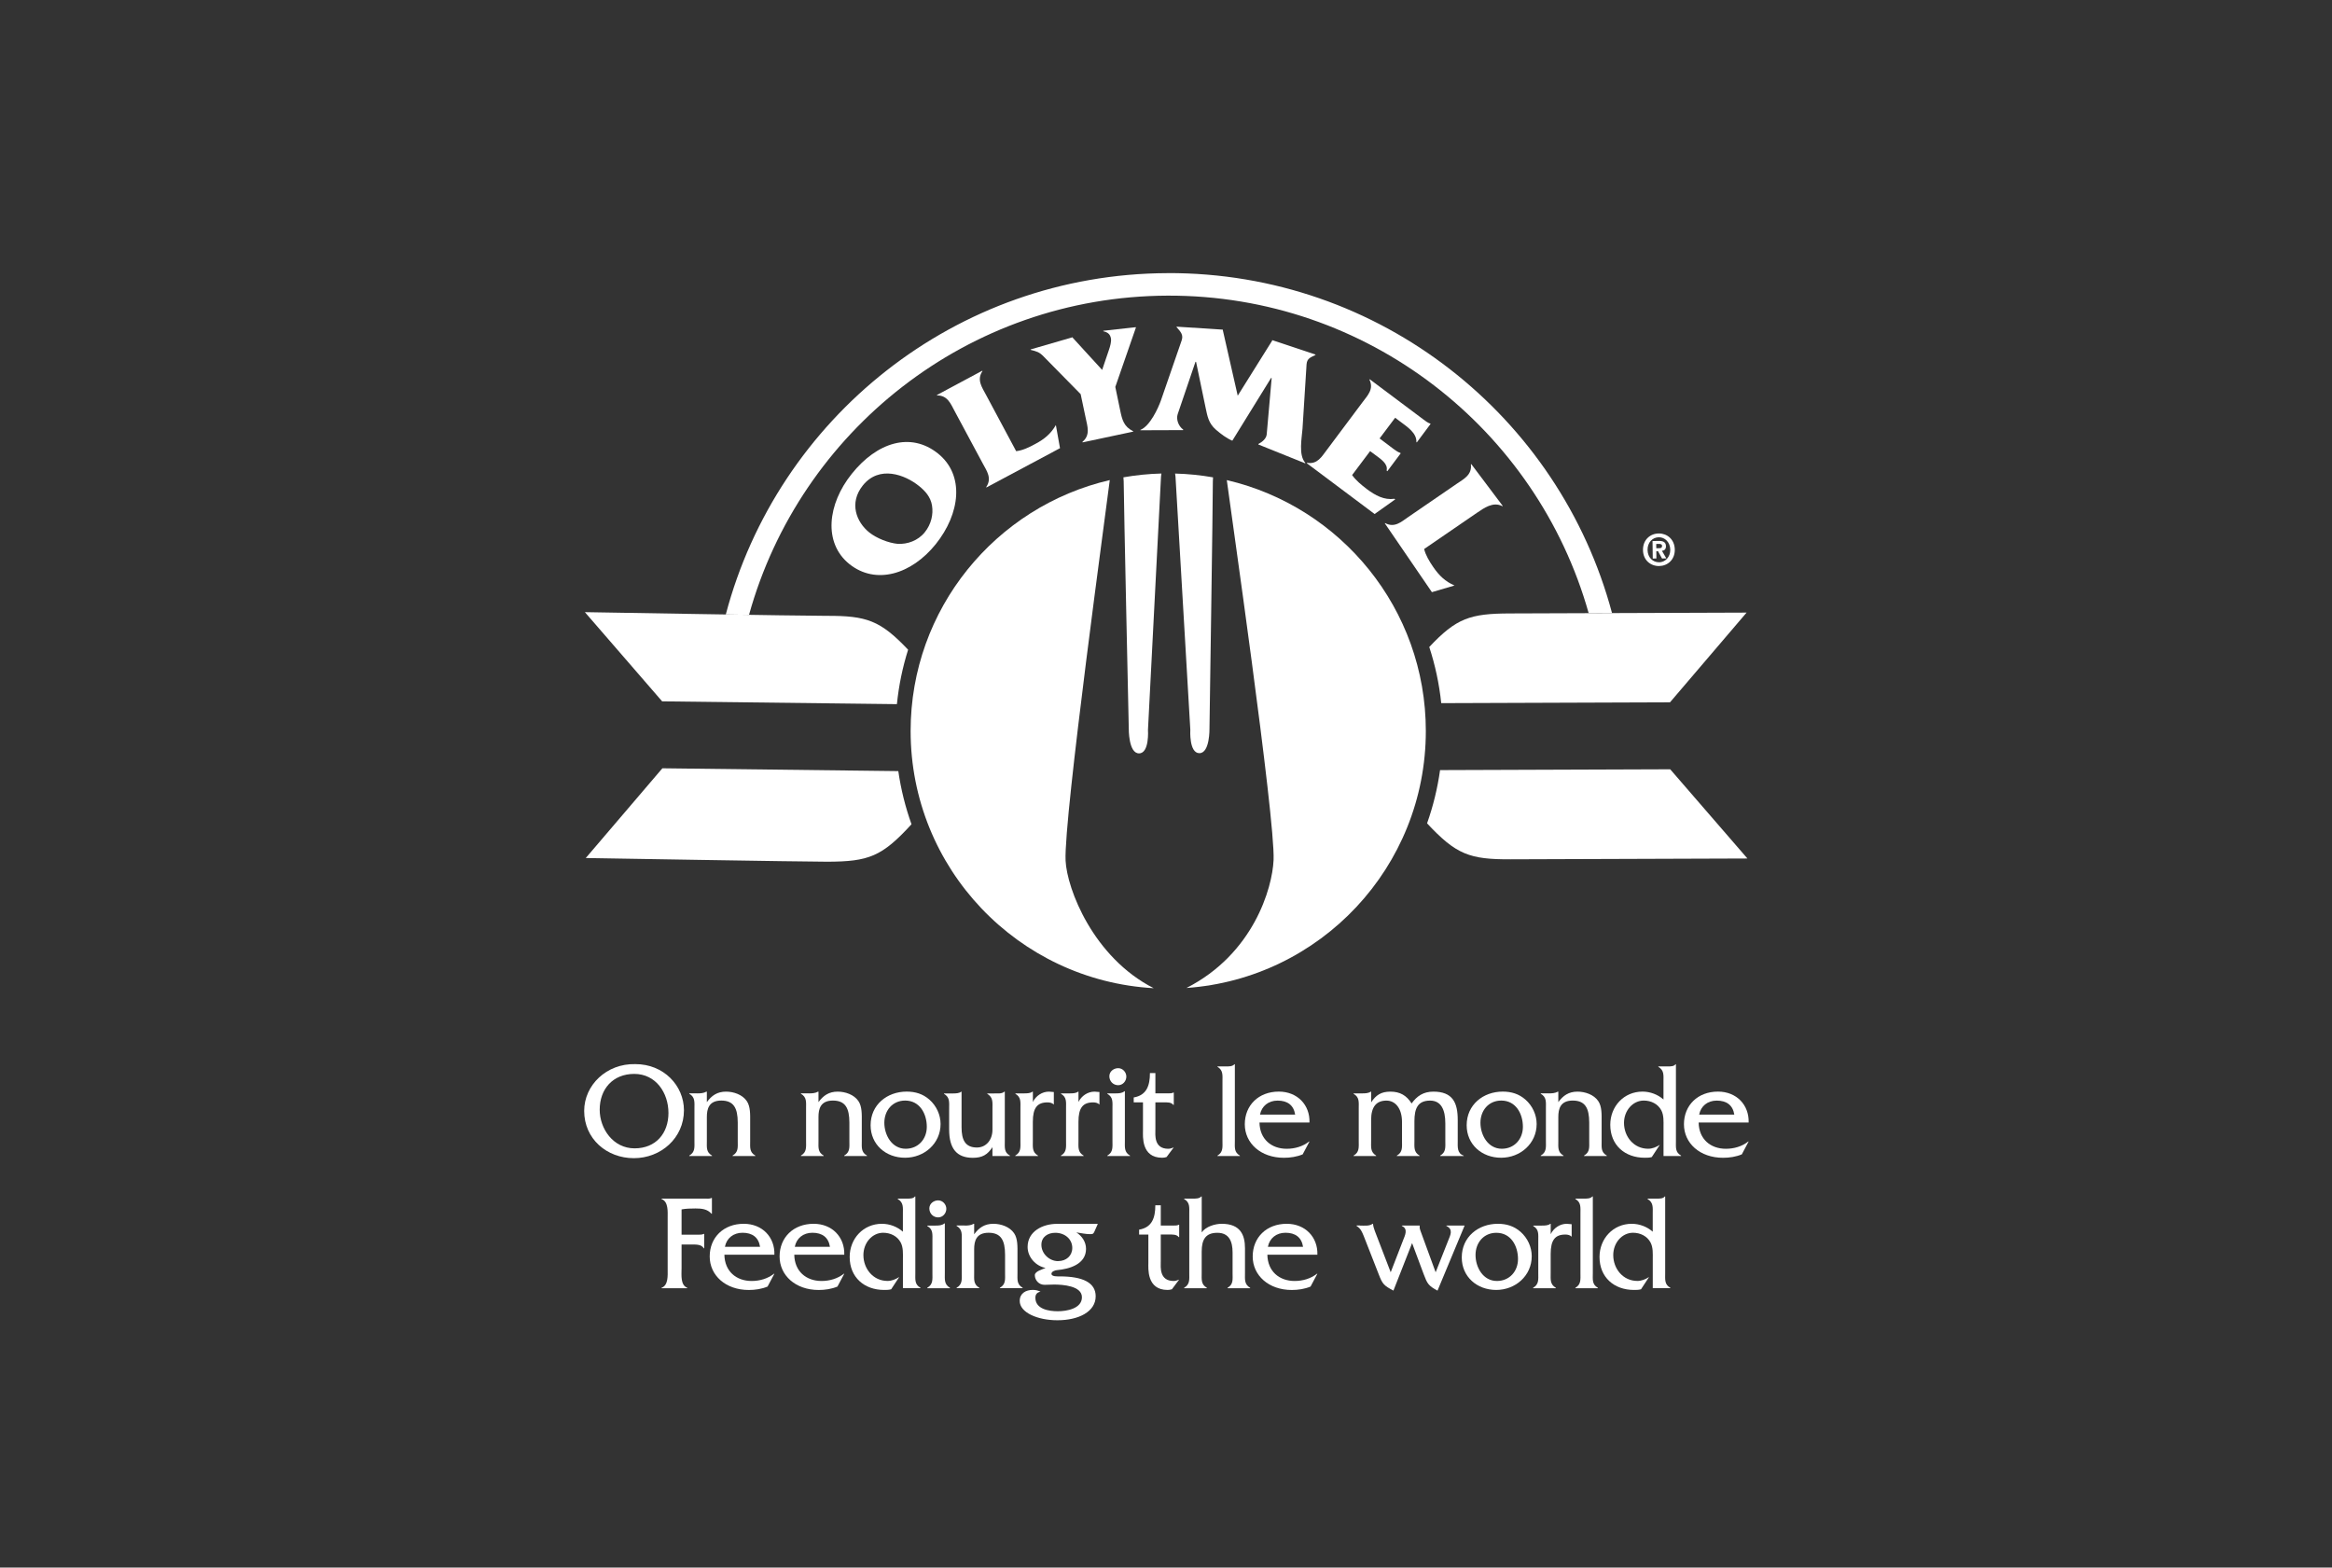 <svg xmlns="http://www.w3.org/2000/svg" width="180" height="121" viewBox="0 0 180 121" fill="none"><rect x="0" y="0" width="180" height="121" fill="#333333" stroke="none"/><g clip-path="url(#clip0_10683_6479)"><path d="M52.792 85.699C52.792 87.843 51.016 89.398 48.925 89.398C46.833 89.398 45.091 87.906 45.091 85.751C45.091 83.755 46.823 82.085 49.03 82.138C51.237 82.128 52.792 83.808 52.792 85.699ZM46.289 85.656C46.289 87.128 47.33 88.64 48.98 88.64C50.63 88.64 51.596 87.474 51.596 85.909C51.596 84.345 50.618 82.893 48.958 82.893C47.297 82.893 46.289 84.069 46.289 85.656Z" fill="white"></path><path d="M53.822 84.397C54.053 84.397 54.306 84.387 54.527 84.262H54.56V85.072C54.928 84.568 55.357 84.262 56.042 84.262C56.631 84.262 57.303 84.493 57.639 84.987C57.932 85.408 57.903 86.057 57.903 86.551V88.074C57.903 88.558 57.84 88.936 58.301 89.197V89.23H56.546V89.197C57.007 88.934 56.944 88.545 56.944 88.074V86.654C56.944 85.531 56.629 84.951 55.673 84.951C54.718 84.951 54.56 85.591 54.56 86.213V88.074C54.56 88.558 54.497 88.936 54.958 89.197V89.23H53.203V89.197C53.664 88.934 53.602 88.545 53.602 88.061V85.561C53.602 85.077 53.664 84.688 53.203 84.425V84.395H53.822V84.397Z" fill="white"></path><path d="M62.439 84.397C62.67 84.397 62.923 84.387 63.144 84.262H63.176V85.072C63.545 84.568 63.974 84.262 64.658 84.262C65.248 84.262 65.92 84.493 66.256 84.987C66.549 85.408 66.519 86.057 66.519 86.551V88.074C66.519 88.558 66.456 88.936 66.918 89.197V89.23H65.162V89.197C65.624 88.934 65.561 88.545 65.561 88.074V86.654C65.561 85.531 65.245 84.951 64.29 84.951C63.334 84.951 63.176 85.591 63.176 86.213V88.074C63.176 88.558 63.114 88.936 63.575 89.197V89.23H61.82V89.197C62.281 88.934 62.218 88.545 62.218 88.061V85.561C62.218 85.077 62.281 84.688 61.82 84.425V84.395H62.439V84.397Z" fill="white"></path><path d="M67.199 86.855C67.199 85.278 68.47 84.259 69.982 84.259C70.654 84.259 71.234 84.437 71.738 84.879C72.274 85.35 72.6 86.045 72.6 86.76C72.6 88.272 71.339 89.365 69.857 89.365C68.375 89.365 67.199 88.347 67.199 86.855ZM71.537 86.98C71.537 85.962 70.99 84.951 69.867 84.951C68.889 84.951 68.259 85.719 68.259 86.664C68.259 87.61 68.836 88.671 69.909 88.671C70.875 88.671 71.537 87.926 71.537 86.978V86.98Z" fill="white"></path><path d="M76.738 84.397C77.011 84.397 77.337 84.44 77.525 84.262H77.558V88.086C77.558 88.57 77.495 88.959 77.957 89.2V89.232H76.603V88.55C76.224 89.127 75.825 89.37 75.09 89.37C73.852 89.37 73.262 88.665 73.262 87.186V85.568C73.262 85.084 73.325 84.696 72.864 84.432V84.402H73.546C73.776 84.402 74.04 84.392 74.188 84.267H74.22V87.01C74.22 87.976 74.493 88.575 75.406 88.575C76.101 88.575 76.605 88.008 76.605 87.198V85.581C76.605 85.087 76.668 84.708 76.206 84.435V84.405H76.743L76.738 84.397Z" fill="white"></path><path d="M79.05 84.397C79.291 84.397 79.544 84.387 79.692 84.262H79.725V85.059C79.955 84.588 80.439 84.262 80.963 84.262L81.342 84.292V85.26C81.227 85.135 81.036 85.092 80.858 85.092C80.061 85.092 79.722 85.513 79.722 86.594V88.064C79.722 88.548 79.659 88.936 80.121 89.2V89.232H78.365V89.2C78.827 88.936 78.764 88.548 78.764 88.064V85.553C78.764 85.069 78.827 84.691 78.375 84.43V84.4H79.047L79.05 84.397Z" fill="white"></path><path d="M82.571 84.397C82.812 84.397 83.065 84.387 83.213 84.262H83.245V85.059C83.476 84.588 83.96 84.262 84.484 84.262L84.863 84.292V85.26C84.748 85.135 84.557 85.092 84.379 85.092C83.581 85.092 83.243 85.513 83.243 86.594V88.064C83.243 88.548 83.18 88.936 83.642 89.2V89.232H81.886V89.2C82.348 88.936 82.285 88.548 82.285 88.064V85.553C82.285 85.069 82.348 84.691 81.896 84.43V84.4H82.568L82.571 84.397Z" fill="white"></path><path d="M86.112 84.397C86.352 84.397 86.616 84.387 86.794 84.229H86.826V88.064C86.826 88.548 86.764 88.936 87.225 89.2V89.232H85.47V89.2C85.931 88.936 85.868 88.548 85.868 88.064V85.553C85.868 85.069 85.931 84.691 85.47 84.43V84.4H86.112V84.397ZM86.31 83.765C85.921 83.765 85.628 83.46 85.628 83.071C85.628 82.702 85.964 82.451 86.31 82.451C86.656 82.451 86.939 82.755 86.939 83.103C86.939 83.452 86.666 83.765 86.31 83.765Z" fill="white"></path><path d="M89.179 87.191C89.179 87.59 89.053 88.673 90.177 88.673C90.325 88.673 90.46 88.62 90.598 88.568L90.041 89.312C89.936 89.345 89.821 89.365 89.705 89.365C88.078 89.365 88.223 87.685 88.223 87.274V85.09H87.508V84.711C88.497 84.543 88.76 83.808 88.76 82.83H89.181V84.395H90.169C90.305 84.395 90.463 84.395 90.568 84.332H90.601V85.288H90.568C90.4 85.067 90.084 85.09 89.811 85.09H89.181V87.191H89.179Z" fill="white"></path><path d="M94.61 82.316C94.851 82.316 95.124 82.326 95.282 82.148H95.315V88.064C95.315 88.548 95.242 88.936 95.704 89.2V89.232H93.971V89.2C94.422 88.936 94.359 88.548 94.359 88.064V83.482C94.359 82.998 94.422 82.609 93.971 82.346V82.316H94.613H94.61Z" fill="white"></path><path d="M97.216 86.644C97.236 87.926 98.131 88.673 99.317 88.673C99.947 88.673 100.556 88.495 101.04 88.116H101.073L100.549 89.104C100.097 89.292 99.593 89.368 99.099 89.368C97.314 89.368 96.082 88.244 96.082 86.782C96.082 85.32 97.143 84.259 98.71 84.259C100.14 84.259 101.118 85.29 101.075 86.644H97.218H97.216ZM99.969 86.035C99.854 85.3 99.37 84.954 98.613 84.954C97.908 84.954 97.384 85.375 97.256 86.035H99.967H99.969Z" fill="white"></path><path d="M105.15 84.397C105.381 84.397 105.634 84.387 105.802 84.262H105.835V85.092C106.203 84.525 106.612 84.262 107.317 84.262C108.064 84.262 108.568 84.555 108.957 85.175C109.366 84.608 109.86 84.262 110.637 84.262C112.129 84.262 112.518 85.112 112.518 86.446V88.064C112.518 88.515 112.455 89.032 112.979 89.2V89.232H111.161V89.2C111.623 88.936 111.56 88.548 111.56 88.064V86.709C111.56 85.639 111.224 84.954 110.384 84.954C109.438 84.954 109.175 85.553 109.175 86.541V88.064C109.175 88.548 109.112 88.936 109.574 89.2V89.232H107.818V89.2C108.28 88.936 108.217 88.548 108.217 88.064V86.614C108.217 85.511 107.67 84.954 107.018 84.954C106.221 84.954 105.832 85.448 105.832 86.456V88.064C105.832 88.548 105.77 88.926 106.221 89.2V89.232H104.478V89.2C104.94 88.936 104.877 88.548 104.877 88.064V85.553C104.877 85.069 104.94 84.691 104.478 84.43V84.4H105.15V84.397Z" fill="white"></path><path d="M113.208 86.855C113.208 85.278 114.479 84.259 115.991 84.259C116.663 84.259 117.242 84.437 117.746 84.879C118.283 85.35 118.609 86.045 118.609 86.76C118.609 88.272 117.348 89.365 115.866 89.365C114.384 89.365 113.208 88.347 113.208 86.855ZM117.548 86.98C117.548 85.962 117.002 84.951 115.878 84.951C114.9 84.951 114.271 85.719 114.271 86.664C114.271 87.61 114.848 88.671 115.921 88.671C116.886 88.671 117.548 87.926 117.548 86.978V86.98Z" fill="white"></path><path d="M119.545 84.397C119.775 84.397 120.029 84.387 120.249 84.262H120.282V85.072C120.65 84.568 121.079 84.262 121.764 84.262C122.353 84.262 123.025 84.493 123.361 84.987C123.655 85.408 123.625 86.057 123.625 86.551V88.074C123.625 88.558 123.562 88.936 124.023 89.197V89.23H122.268V89.197C122.729 88.934 122.667 88.545 122.667 88.074V86.654C122.667 85.531 122.351 84.951 121.395 84.951C120.44 84.951 120.282 85.591 120.282 86.213V88.074C120.282 88.558 120.219 88.936 120.681 89.197V89.23H118.925V89.197C119.387 88.934 119.324 88.545 119.324 88.061V85.561C119.324 85.077 119.387 84.688 118.925 84.425V84.395H119.545V84.397Z" fill="white"></path><path d="M128.718 82.316C128.958 82.316 129.212 82.316 129.327 82.148H129.36V88.074C129.36 88.558 129.297 88.946 129.758 89.197V89.23H128.402V86.98C128.402 86.559 128.434 86.097 128.234 85.709C127.97 85.205 127.436 84.951 126.877 84.951C126.037 84.951 125.352 85.719 125.352 86.674C125.352 87.735 126.11 88.67 127.213 88.67C127.549 88.67 127.833 88.545 128.116 88.367L127.496 89.312C127.318 89.365 127.14 89.365 126.95 89.365C125.415 89.365 124.292 88.387 124.292 86.822C124.292 85.403 125.342 84.259 126.782 84.259C127.371 84.259 127.958 84.48 128.399 84.869V83.482C128.399 82.998 128.462 82.619 128.001 82.346V82.316H128.715H128.718Z" fill="white"></path><path d="M131.113 86.644C131.133 87.926 132.028 88.673 133.214 88.673C133.844 88.673 134.453 88.495 134.937 88.116H134.969L134.445 89.104C133.994 89.292 133.49 89.368 132.996 89.368C131.21 89.368 129.979 88.244 129.979 86.782C129.979 85.32 131.04 84.259 132.607 84.259C134.037 84.259 135.015 85.29 134.972 86.644H131.115H131.113ZM133.866 86.035C133.751 85.3 133.267 84.954 132.509 84.954C131.805 84.954 131.281 85.375 131.153 86.035H133.864H133.866Z" fill="white"></path><path d="M127.843 42.318L127.838 41.989L128.036 41.984C128.138 41.984 128.286 41.994 128.289 42.132C128.291 42.28 128.216 42.31 128.091 42.313L127.843 42.318ZM127.845 42.546H127.978L128.286 43.108L128.62 43.103L128.279 42.516C128.457 42.501 128.592 42.406 128.59 42.16C128.585 41.846 128.379 41.751 128.041 41.754L127.554 41.761L127.572 43.113L127.853 43.108L127.845 42.541M129.272 42.423C129.259 41.626 128.675 41.169 128.031 41.177C127.379 41.184 126.807 41.658 126.817 42.458C126.827 43.246 127.414 43.702 128.066 43.692C128.713 43.682 129.282 43.213 129.272 42.423ZM128.923 42.428C128.928 43.002 128.53 43.399 128.061 43.404V43.399C127.574 43.409 127.178 43.025 127.17 42.451C127.163 41.869 127.549 41.478 128.036 41.47C128.502 41.463 128.913 41.844 128.923 42.428Z" fill="white"></path><path d="M89.645 36.55C88.647 36.575 87.669 36.676 86.713 36.844C86.724 36.936 86.731 37.037 86.734 37.152C86.739 38.619 87.127 56.243 87.127 56.243C87.127 56.243 87.1 58.154 87.917 58.152C88.735 58.149 88.609 56.339 88.609 56.339C88.609 56.339 89.577 37.578 89.615 36.791C89.62 36.703 89.632 36.625 89.647 36.553L89.645 36.55Z" fill="white"></path><path d="M82.25 66.434C82.089 63.179 85.502 38.453 85.66 37.057C76.853 39.1 70.288 46.997 70.288 56.426C70.288 67.031 78.591 75.695 89.051 76.277C84.374 73.895 82.355 68.604 82.25 66.434Z" fill="white"></path><path d="M90.701 36.55C90.716 36.623 90.728 36.698 90.733 36.786C90.789 37.719 91.877 56.328 91.877 56.328C91.877 56.328 91.764 58.139 92.579 58.136C93.397 58.134 93.356 56.221 93.356 56.221C93.356 56.221 93.622 38.594 93.617 37.13C93.617 37.027 93.622 36.931 93.632 36.846C92.677 36.678 91.699 36.578 90.703 36.553L90.701 36.55Z" fill="white"></path><path d="M94.693 37.059C94.909 38.79 98.44 63.147 98.304 66.379C98.211 68.566 96.737 73.634 91.581 76.26C101.905 75.538 110.055 66.934 110.055 56.426C110.055 47 103.495 39.108 94.693 37.059Z" fill="white"></path><path d="M90.114 21.083C73.739 21.14 60.009 32.312 56.022 47.431C56.631 47.441 57.233 47.449 57.815 47.459C61.744 33.295 74.699 22.876 90.119 22.82C105.576 22.765 118.629 33.145 122.624 47.328C123.211 47.328 123.815 47.323 124.427 47.321C120.382 32.164 106.537 21.022 90.114 21.08V21.083Z" fill="white"></path><path d="M65.746 36.573C67.688 34.148 70.281 33.315 72.397 35.003C74.486 36.681 74.107 39.652 72.234 41.995C70.336 44.357 67.59 45.159 65.564 43.542C63.525 41.902 63.876 38.902 65.746 36.573ZM69.308 41.979C70.027 42.017 70.852 41.744 71.381 41.084C71.873 40.477 72.053 39.712 71.938 39.013C71.83 38.358 71.409 37.892 70.935 37.513C69.844 36.633 67.861 35.896 66.597 37.473C65.513 38.837 66.108 40.307 67.101 41.102C67.657 41.543 68.573 41.914 69.308 41.982V41.979Z" fill="white"></path><path d="M78.438 34.825C78.942 34.767 79.441 34.526 79.91 34.268C80.625 33.892 81.116 33.471 81.5 32.811L81.818 34.594L76.141 37.626L76.123 37.596C76.582 36.916 76.169 36.357 75.865 35.793L73.694 31.748C73.39 31.186 73.149 30.519 72.334 30.522L72.314 30.492L75.817 28.616L75.832 28.648C75.374 29.326 75.802 29.897 76.106 30.474L78.433 34.822L78.438 34.825Z" fill="white"></path><path d="M86.468 31.698C86.616 32.397 86.739 32.924 87.463 33.285L87.476 33.315L83.559 34.148L83.551 34.105C84.181 33.584 83.933 32.904 83.805 32.279L83.413 30.424L80.547 27.51C80.221 27.176 80.035 27.129 79.556 27.006L79.546 26.973L82.789 26.033L82.799 26.068L85.071 28.553L85.593 27.013C85.678 26.768 85.801 26.366 85.748 26.113C85.685 25.787 85.5 25.647 85.161 25.569V25.531L87.669 25.255L87.674 25.293L86.087 29.867L86.468 31.695V31.698Z" fill="white"></path><path d="M98.196 26.291V26.253L101.539 27.367L101.534 27.402C101.128 27.598 100.89 27.675 100.85 28.114L100.536 33.097C100.488 33.787 100.21 35.126 100.752 35.725L100.739 35.763L97.126 34.308L97.131 34.271C97.424 34.12 97.752 33.852 97.775 33.513L98.156 29.18L98.111 29.175L95.119 34.017C94.648 33.817 94.237 33.493 93.863 33.177C93.264 32.656 93.198 32.114 93.05 31.437L92.321 27.934L92.276 27.926L90.901 31.971C90.773 32.372 90.957 32.894 91.333 33.165L91.323 33.2L88.023 33.212L88.03 33.18C88.762 32.881 89.382 31.54 89.608 30.91L91.2 26.301C91.363 25.855 91.145 25.622 90.814 25.25L90.824 25.215L94.39 25.444L94.385 25.479L95.536 30.544L98.196 26.291Z" fill="white"></path><path d="M104.368 36.673C104.664 37.089 105.088 37.435 105.499 37.749C106.163 38.245 106.843 38.614 107.635 38.501L107.693 38.546L106.103 39.677L100.867 35.755L100.895 35.723C101.695 35.858 102.021 35.239 102.417 34.725L105.175 31.038C105.556 30.529 106.063 30.035 105.702 29.303L105.727 29.275L109.86 32.372C110.038 32.51 110.228 32.646 110.396 32.696L110.426 32.716L109.358 34.15L109.328 34.123C109.356 33.426 108.643 32.964 108.059 32.525L107.688 32.245L106.487 33.842L107.583 34.669C107.751 34.79 107.924 34.908 108.062 34.948L108.119 34.988L107.086 36.37L107.029 36.322C107.154 35.803 106.585 35.439 106.146 35.111L105.755 34.822L104.363 36.673H104.368Z" fill="white"></path><path d="M109.925 42.378C110.045 42.865 110.329 43.334 110.632 43.775C111.091 44.442 111.562 44.888 112.27 45.194L110.524 45.708L106.891 40.397L106.916 40.377C107.64 40.763 108.152 40.287 108.679 39.923L112.46 37.33C112.992 36.967 113.629 36.653 113.533 35.843L113.564 35.823L115.993 39.053L115.966 39.073C115.246 38.694 114.537 39.223 113.995 39.587L109.925 42.378Z" fill="white"></path><path d="M70.095 50.152C67.946 47.883 66.888 47.524 63.798 47.536C62.173 47.544 45.146 47.251 45.146 47.251L51.109 54.137L69.23 54.352C69.375 52.905 69.669 51.501 70.093 50.154L70.095 50.152Z" fill="white"></path><path d="M69.34 59.521L51.127 59.303L45.214 66.229C45.214 66.229 62.241 66.52 63.866 66.515C67.058 66.505 68.076 66.116 70.356 63.623C69.887 62.312 69.541 60.938 69.338 59.521H69.34Z" fill="white"></path><path d="M128.918 59.38L111.154 59.443C110.956 60.862 110.617 62.237 110.151 63.553C112.403 65.966 113.436 66.342 116.595 66.329C118.22 66.324 134.879 66.266 134.879 66.266L128.918 59.38Z" fill="white"></path><path d="M116.53 47.351C113.473 47.361 112.41 47.717 110.321 49.941C110.773 51.328 111.089 52.778 111.244 54.275L128.901 54.212L134.814 47.286C134.814 47.286 118.158 47.346 116.53 47.351Z" fill="white"></path><path d="M52.606 97.964C52.606 98.438 52.521 99.203 53.047 99.403V99.436H51.061V99.403C51.598 99.215 51.535 98.438 51.535 97.964V94.002C51.535 93.518 51.598 92.751 51.061 92.552V92.522H54.424C54.602 92.522 54.78 92.542 54.918 92.47H54.951V93.688H54.918C54.592 93.32 54.161 93.28 53.679 93.28C53.311 93.28 52.945 93.29 52.609 93.352V95.306H53.87C54.028 95.306 54.196 95.306 54.321 95.243H54.354V96.357H54.321C54.153 96.041 53.712 96.063 53.386 96.063H52.609V97.964H52.606Z" fill="white"></path><path d="M55.914 96.848C55.934 98.129 56.829 98.877 58.015 98.877C58.645 98.877 59.254 98.699 59.738 98.32H59.771L59.247 99.308C58.795 99.496 58.291 99.572 57.797 99.572C56.012 99.572 54.78 98.448 54.78 96.986C54.78 95.524 55.841 94.463 57.408 94.463C58.838 94.463 59.816 95.494 59.773 96.848H55.916H55.914ZM58.667 96.239C58.552 95.504 58.068 95.155 57.311 95.155C56.606 95.155 56.082 95.577 55.954 96.239H58.665H58.667Z" fill="white"></path><path d="M61.308 96.848C61.328 98.129 62.223 98.877 63.409 98.877C64.039 98.877 64.648 98.699 65.132 98.32H65.165L64.641 99.308C64.189 99.496 63.685 99.572 63.191 99.572C61.406 99.572 60.174 98.448 60.174 96.986C60.174 95.524 61.235 94.463 62.803 94.463C64.232 94.463 65.21 95.494 65.167 96.848H61.31H61.308ZM64.061 96.239C63.946 95.504 63.462 95.155 62.705 95.155C62 95.155 61.476 95.577 61.348 96.239H64.059H64.061Z" fill="white"></path><path d="M70.01 92.52C70.25 92.52 70.504 92.52 70.619 92.352H70.652V98.278C70.652 98.761 70.589 99.15 71.05 99.401V99.433H69.694V97.184C69.694 96.763 69.726 96.301 69.526 95.913C69.262 95.409 68.728 95.155 68.169 95.155C67.329 95.155 66.644 95.923 66.644 96.878C66.644 97.939 67.402 98.874 68.505 98.874C68.841 98.874 69.124 98.749 69.408 98.571L68.788 99.516C68.61 99.569 68.432 99.569 68.242 99.569C66.707 99.569 65.584 98.591 65.584 97.026C65.584 95.607 66.634 94.463 68.074 94.463C68.663 94.463 69.25 94.684 69.691 95.073V93.686C69.691 93.202 69.754 92.823 69.292 92.55V92.52H70.007H70.01Z" fill="white"></path><path d="M72.214 94.601C72.455 94.601 72.718 94.591 72.896 94.433H72.929V98.267C72.929 98.751 72.866 99.14 73.327 99.403V99.436H71.572V99.403C72.033 99.14 71.971 98.751 71.971 98.267V95.757C71.971 95.273 72.033 94.894 71.572 94.634V94.601H72.214ZM72.415 93.969C72.026 93.969 71.733 93.663 71.733 93.275C71.733 92.906 72.069 92.655 72.415 92.655C72.761 92.655 73.044 92.961 73.044 93.307C73.044 93.653 72.771 93.969 72.415 93.969Z" fill="white"></path><path d="M74.456 94.601C74.686 94.601 74.94 94.591 75.16 94.463H75.193V95.273C75.562 94.769 75.991 94.463 76.675 94.463C77.264 94.463 77.936 94.694 78.273 95.188C78.566 95.609 78.536 96.259 78.536 96.753V98.278C78.536 98.761 78.473 99.14 78.935 99.401V99.433H77.179V99.401C77.641 99.138 77.578 98.749 77.578 98.278V96.858C77.578 95.735 77.262 95.155 76.306 95.155C75.351 95.155 75.193 95.797 75.193 96.417V98.278C75.193 98.761 75.13 99.14 75.592 99.401V99.433H73.836V99.401C74.298 99.138 74.235 98.749 74.235 98.265V95.765C74.235 95.281 74.298 94.892 73.836 94.629V94.596H74.456V94.601Z" fill="white"></path><path d="M84.74 94.463L84.499 95.01C84.414 95.198 84.394 95.263 84.163 95.263C83.794 95.263 83.438 95.18 83.08 95.128C83.521 95.411 83.827 95.863 83.827 96.399C83.827 97.585 82.546 97.954 81.59 98.039C81.442 98.049 81.159 98.145 81.159 98.323C81.159 98.553 81.653 98.523 81.788 98.523C83.606 98.523 84.572 99.017 84.572 100.058C84.572 101.247 83.258 101.909 81.62 101.909C80.076 101.909 78.709 101.309 78.709 100.417C78.709 99.827 79.183 99.566 79.717 99.566C79.938 99.566 80.116 99.609 80.316 99.702C80.053 99.754 79.918 99.903 79.918 100.173C79.918 101.056 80.968 101.214 81.65 101.214C82.332 101.214 83.511 101.013 83.511 100.131C83.511 99.248 82.009 99.153 81.367 99.153L80.642 99.173C80.181 99.183 79.875 98.804 79.875 98.428C79.875 98.124 80.484 97.977 80.705 97.871C79.948 97.723 79.318 97.041 79.318 96.254C79.318 95.035 80.494 94.468 81.578 94.468H84.74V94.463ZM81.673 97.342C82.302 97.342 82.766 96.933 82.766 96.324C82.766 95.652 82.2 95.158 81.452 95.158C80.876 95.158 80.382 95.474 80.382 96.083C80.382 96.765 80.991 97.345 81.673 97.345V97.342Z" fill="white"></path><path d="M89.595 97.395C89.595 97.793 89.47 98.877 90.593 98.877C90.741 98.877 90.876 98.824 91.014 98.772L90.458 99.516C90.352 99.549 90.237 99.569 90.122 99.569C88.494 99.569 88.639 97.889 88.639 97.478V95.293H87.925V94.915C88.913 94.747 89.176 94.012 89.176 93.034H89.597V94.599H90.585C90.723 94.599 90.879 94.599 90.984 94.536H91.017V95.491H90.984C90.816 95.271 90.5 95.291 90.227 95.291H89.597V97.392L89.595 97.395Z" fill="white"></path><path d="M92.083 92.52C92.323 92.52 92.577 92.52 92.725 92.352H92.757V95.125C93.073 94.674 93.788 94.463 94.302 94.463C95.751 94.463 96.097 95.336 96.097 96.354V98.267C96.097 98.751 96.035 99.14 96.496 99.403V99.436H94.751V99.403C95.212 99.14 95.139 98.751 95.139 98.267V96.67C95.139 95.82 94.866 95.158 93.963 95.158C93.061 95.158 92.755 95.672 92.755 96.607V98.267C92.755 98.751 92.692 99.14 93.153 99.403V99.436H91.398V99.403C91.859 99.14 91.797 98.751 91.797 98.267V93.686C91.797 93.202 91.859 92.813 91.398 92.55V92.52H92.08H92.083Z" fill="white"></path><path d="M97.825 96.848C97.845 98.129 98.741 98.877 99.927 98.877C100.556 98.877 101.166 98.699 101.65 98.32H101.682L101.158 99.308C100.707 99.496 100.203 99.572 99.709 99.572C97.923 99.572 96.692 98.448 96.692 96.986C96.692 95.524 97.752 94.463 99.32 94.463C100.749 94.463 101.727 95.494 101.685 96.848H97.828H97.825ZM100.579 96.239C100.463 95.504 99.979 95.155 99.222 95.155C98.517 95.155 97.993 95.577 97.865 96.239H100.576H100.579Z" fill="white"></path><path d="M104.98 94.601C105.316 94.601 105.694 94.654 105.948 94.463H105.98C105.99 94.621 106.043 94.832 106.116 95.01L107.344 98.205L108.3 95.735C108.448 95.356 108.709 94.852 108.205 94.631V94.599H109.581V94.757C109.581 94.862 109.687 95.125 109.729 95.241L110.813 98.205L111.791 95.735C111.926 95.379 112.212 94.895 111.643 94.631V94.599H113.05L110.958 99.622C110.243 99.243 110.161 99.065 109.897 98.37L108.995 95.953L107.555 99.619C106.81 99.23 106.705 99.105 106.422 98.368L105.266 95.416C105.118 95.06 105.035 94.839 104.709 94.629V94.596H104.982L104.98 94.601Z" fill="white"></path><path d="M112.829 97.059C112.829 95.481 114.1 94.463 115.612 94.463C116.284 94.463 116.864 94.641 117.368 95.083C117.904 95.557 118.23 96.249 118.23 96.963C118.23 98.476 116.969 99.569 115.487 99.569C114.005 99.569 112.829 98.551 112.829 97.059ZM117.17 97.187C117.17 96.168 116.623 95.158 115.5 95.158C114.522 95.158 113.892 95.925 113.892 96.871C113.892 97.816 114.469 98.877 115.542 98.877C116.51 98.877 117.17 98.132 117.17 97.184V97.187Z" fill="white"></path><path d="M119.02 94.601C119.261 94.601 119.514 94.591 119.662 94.463H119.695V95.261C119.926 94.787 120.41 94.463 120.934 94.463L121.312 94.496V95.461C121.197 95.336 121.007 95.293 120.828 95.293C120.031 95.293 119.692 95.715 119.692 96.795V98.267C119.692 98.751 119.63 99.14 120.091 99.403V99.436H118.336V99.403C118.797 99.14 118.735 98.751 118.735 98.267V95.757C118.735 95.273 118.797 94.895 118.346 94.634V94.601H119.018H119.02Z" fill="white"></path><path d="M122.24 92.52C122.481 92.52 122.754 92.53 122.912 92.352H122.945V98.267C122.945 98.751 122.872 99.14 123.334 99.403V99.436H121.601V99.403C122.052 99.14 121.99 98.751 121.99 98.267V93.686C121.99 93.202 122.052 92.813 121.601 92.55V92.52H122.243H122.24Z" fill="white"></path><path d="M127.888 92.52C128.128 92.52 128.382 92.52 128.497 92.352H128.53V98.278C128.53 98.761 128.467 99.15 128.928 99.401V99.433H127.572V97.184C127.572 96.763 127.604 96.301 127.404 95.913C127.14 95.409 126.606 95.155 126.047 95.155C125.207 95.155 124.522 95.923 124.522 96.878C124.522 97.939 125.28 98.874 126.383 98.874C126.719 98.874 127.002 98.749 127.286 98.571L126.666 99.516C126.488 99.569 126.31 99.569 126.12 99.569C124.585 99.569 123.462 98.591 123.462 97.026C123.462 95.607 124.512 94.463 125.952 94.463C126.541 94.463 127.128 94.684 127.569 95.073V93.686C127.569 93.202 127.632 92.823 127.17 92.55V92.52H127.885H127.888Z" fill="white"></path></g><defs><clipPath id="clip0_10683_6479"><rect width="100" height="83.271" fill="white" transform="translate(40 18.633)"></rect></clipPath></defs></svg>